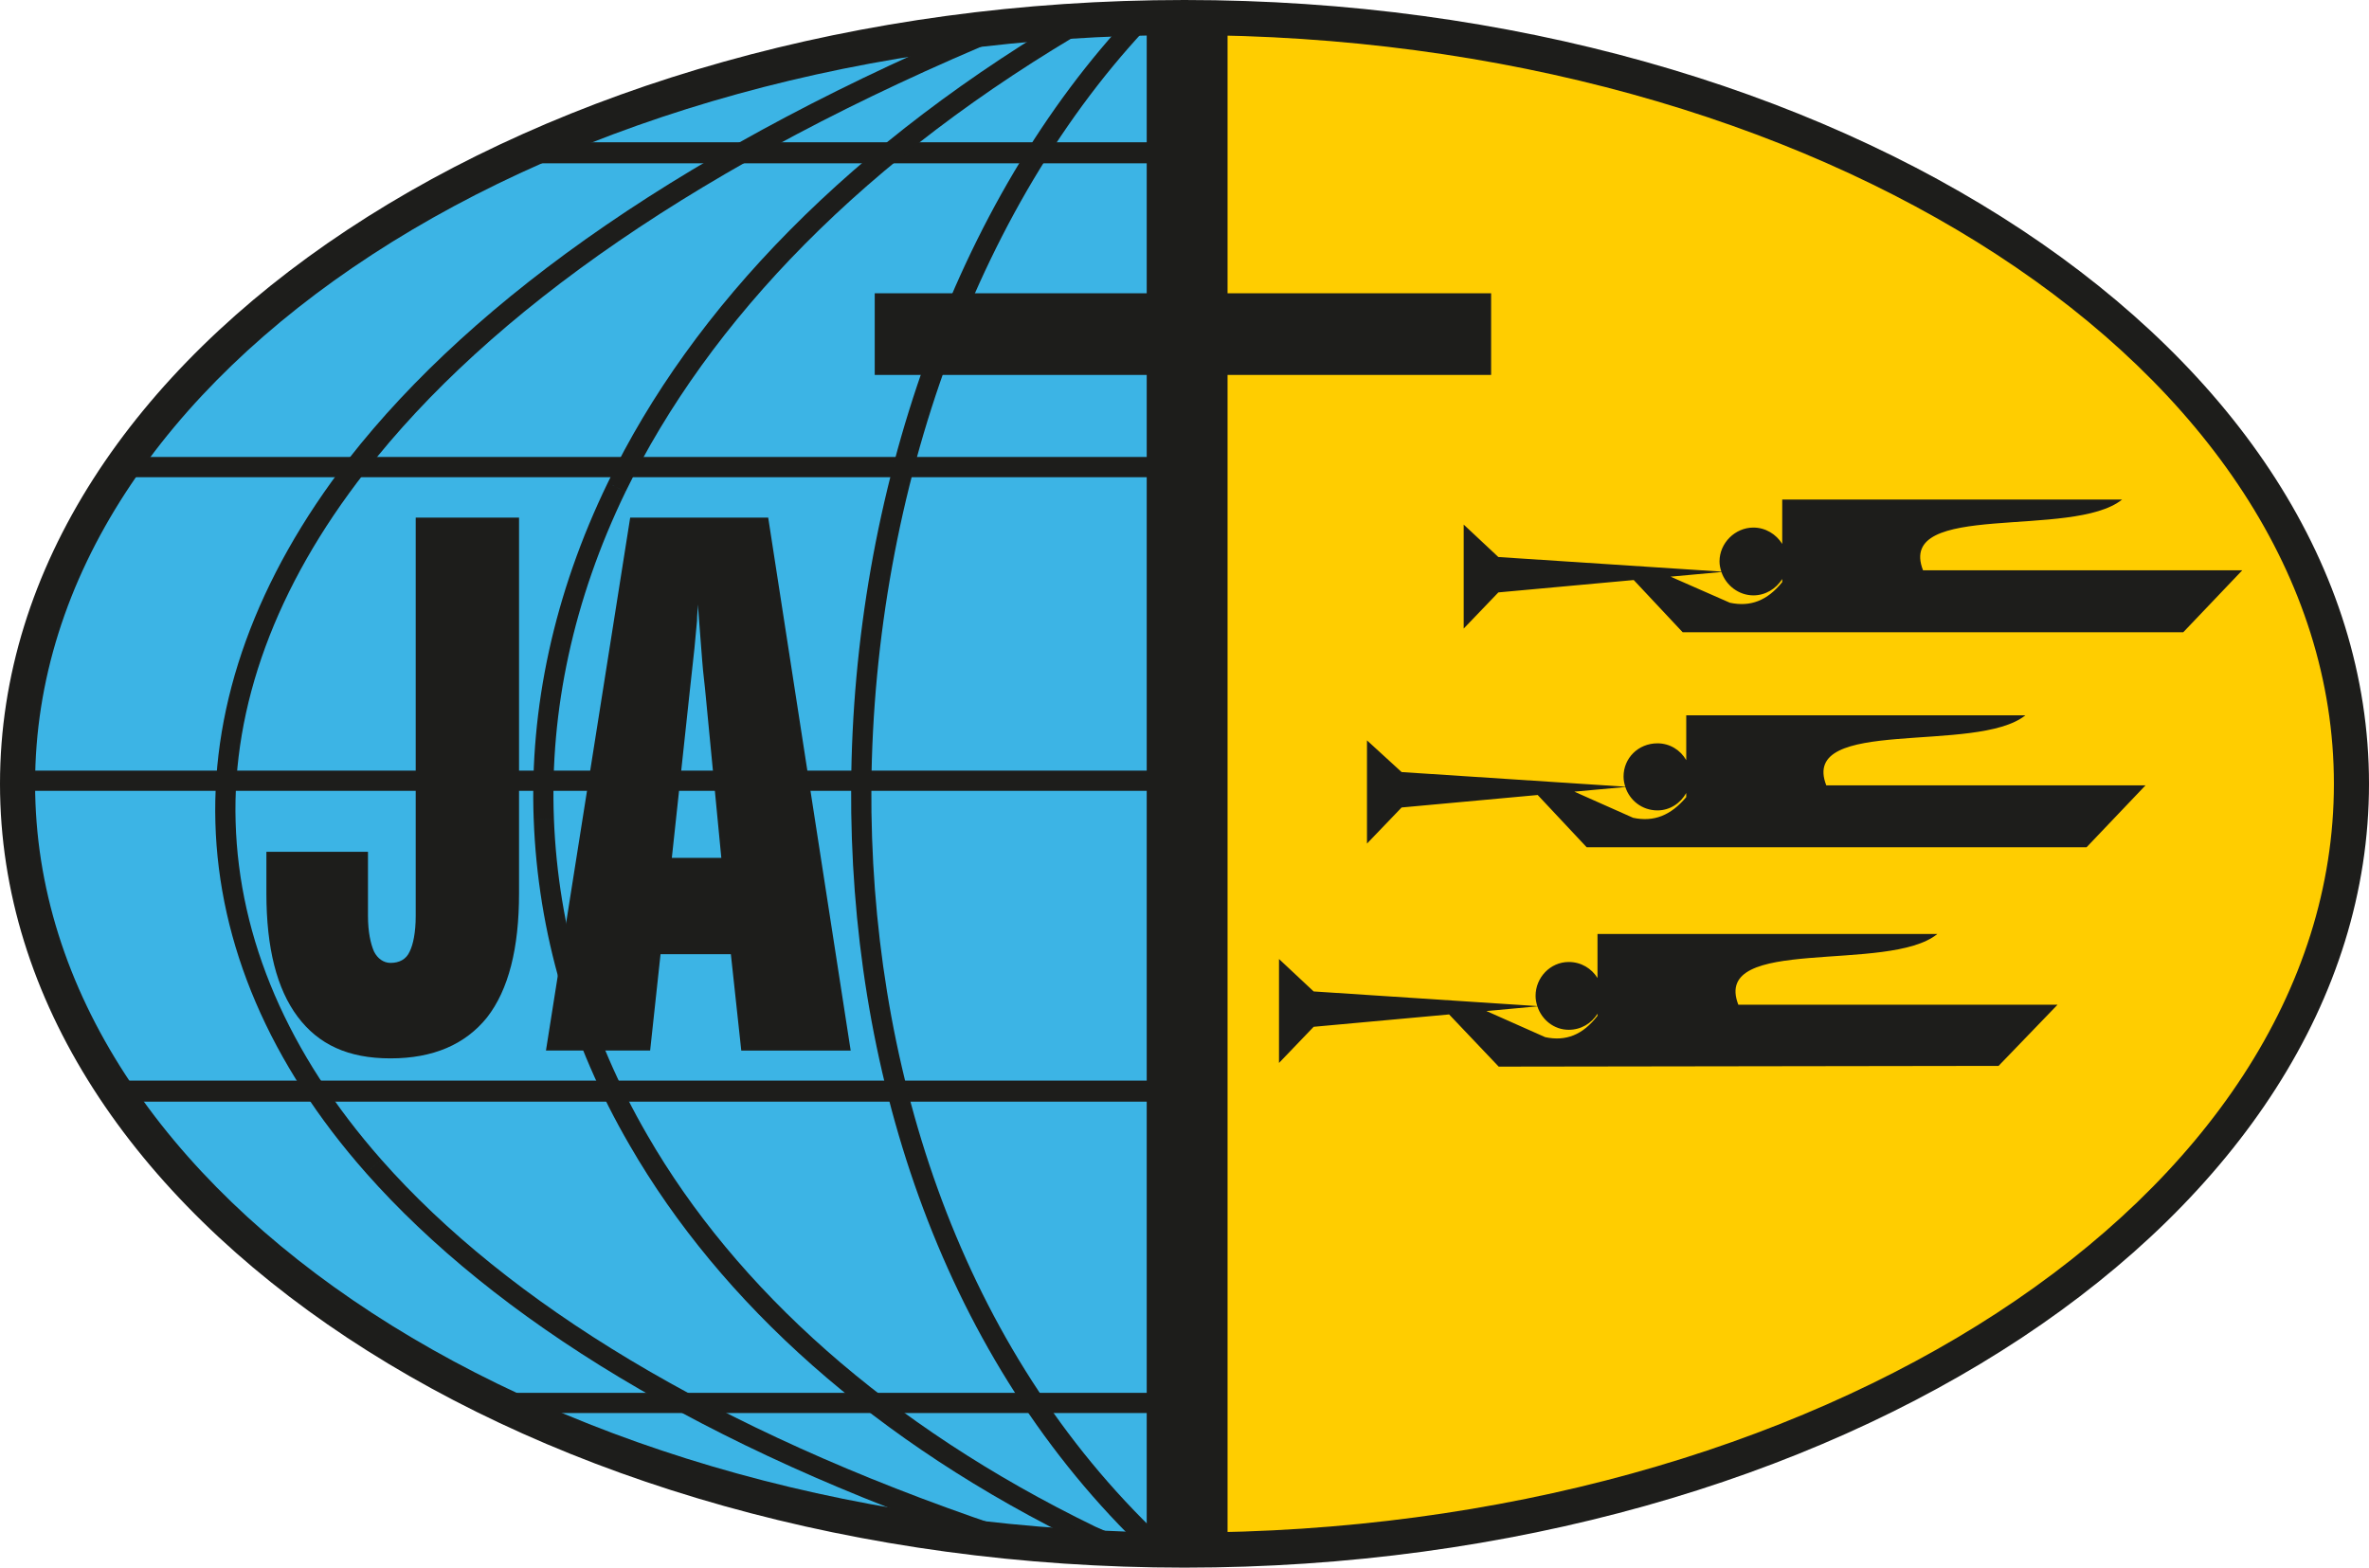 <?xml version="1.0" encoding="UTF-8"?>
<svg id="Capa_2" data-name="Capa 2" xmlns="http://www.w3.org/2000/svg" viewBox="0 0 1963.01 1299.22">
  <defs>
    <style>
      .cls-1 {
        fill: #1d1d1b;
      }

      .cls-1, .cls-2, .cls-3 {
        fill-rule: evenodd;
      }

      .cls-2 {
        fill: #ffcd00;
      }

      .cls-3 {
        fill: #3cb4e5;
      }
    </style>
  </defs>
  <g id="Capa_1-2" data-name="Capa 1">
    <g>
      <path class="cls-2" d="M989.97,27.85v1256.34c359.37,0,964.66-189.02,964.66-650.61S1182.45-29.66,989.97,27.85h0Z"/>
      <path class="cls-3" d="M989.97,1285.63V10.03C526.72,10.03,21.07,257.97,21.07,646.41s442.04,639.23,968.89,639.23h0Z"/>
      <path class="cls-1" d="M1513.31,650.87c-22.6-57.43,124.62-25.65,164.95-58.02h-281v37.15c-4.75-8.32-13.53-13.95-23.85-13.95-15.88,0-28.09,12.22-28.09,27.5,0,2.96.56,5.76,1.42,8.44l-185.32-12.12-28.71-26.27v85.53l28.71-29.92,112.75-10.34,40.59,43.31h414.21l48.86-51.32h-264.52ZM1353.23,677.76l-48.7-21.66,42.27-3.86c3.62,11.14,13.88,19.39,26.59,19.39,10.32,0,19.1-5.89,23.85-14.41v3.42c-12.84,15.28-26.9,20.77-44.02,17.12h0Z"/>
      <path class="cls-1" d="M1593.46,472.65c-22.59-58.03,124.03-25.64,164.95-58.64h-281.62v36.77c-5-8.04-13.86-13.55-23.85-13.55-15.26,0-28.11,12.82-28.11,28.09,0,2.94.62,5.73,1.5,8.41l-184.75-12.08-28.72-26.89v86.16l28.72-29.95,112.17-10.26,40.54,43.26h414.82l48.89-51.33h-264.54ZM1433.4,499.52l-49.13-21.6,42.15-3.86c3.77,11.1,14.31,19.37,26.51,19.37,9.99,0,18.85-5.53,23.85-13.57v2.57c-12.22,15.27-26.27,20.77-43.38,17.09h0Z"/>
      <path class="cls-1" d="M1440.43,832.69c-22.62-58.03,124.61-25.67,164.94-58.65h-281.64v36.51c-4.9-7.91-13.57-13.28-23.83-13.28-15.26,0-27.48,12.81-27.48,28.1,0,2.93.58,5.75,1.42,8.45l-185.31-12.14-28.72-26.88v86.14l28.72-29.95,112.24-10.25,41.08,43.25,414.2-.6,48.88-50.7h-264.52ZM1280.36,859.56l-48.71-21.65,42.27-3.87c3.61,11.13,13.75,19.42,25.98,19.42,10.26,0,18.94-5.4,23.83-13.31v1.69c-12.21,15.91-26.26,21.39-43.37,17.72h0Z"/>
      <polygon class="cls-1" points="1017.19 8.55 1017.19 1291.08 950.2 1291.08 950.2 8.55 1017.19 8.55 1017.19 8.55"/>
      <polygon class="cls-1" points="1235.57 310.73 724.82 310.73 724.82 243.06 1235.57 243.06 1235.57 310.73 1235.57 310.73"/>
      <polygon class="cls-1" points="15.22 638.67 975.31 638.67 975.31 655.42 15.22 655.42 15.22 638.67 15.22 638.67"/>
      <polygon class="cls-1" points="402.08 1154.35 975.31 1154.35 975.31 1171.08 402.08 1171.08 402.08 1154.35 402.08 1154.35"/>
      <polygon class="cls-1" points="436.85 117.91 975.31 117.91 975.31 135.34 436.85 135.34 436.85 117.91 436.85 117.91"/>
      <polygon class="cls-1" points="96.16 378.73 975.31 378.73 975.31 395.49 96.16 395.49 96.16 378.73 96.16 378.73"/>
      <polygon class="cls-1" points="96.16 895.58 975.31 895.58 975.31 913.02 96.16 913.02 96.16 895.58 96.16 895.58"/>
      <path class="cls-1" d="M963.44,9.3c-152.1,152.82-239.32,397.03-241.41,642.63h-16.74c1.35-243.05,85.94-485.43,233.84-641.66,4.1-4.35,6.49-1.67,10.69-5.87l13.63,4.9h0ZM722.03,651.93c-1.4,227.46,70.47,456.34,232.34,614.72l-11.86,12.56c-165.36-161.87-238.62-395.63-237.23-627.28h16.74Z"/>
      <path class="cls-1" d="M908.33,19.77c-192.58,110.95-320.96,246.31-390.04,387.94l-14.66-7.66C573.41,255.62,703.89,118.15,899.95,5.12l8.38,14.65h0ZM518.29,407.71c-43.26,89.33-62.79,181.41-59.31,270.75l-16.74.67c-3.49-92.1,16.74-186.99,61.4-279.09l14.66,7.66h0ZM458.98,678.47c3.49,90.7,29.31,179.31,77.46,262.33l-14.65,8.38c-49.55-85.11-76.06-176.53-79.54-270.04l16.74-.67h0ZM536.44,940.8c73.26,127,198.85,240.72,371.2,324.46l14.18,6.25-21.15,9.08c-175.84-85.1-303.53-200.95-378.88-331.41l14.65-8.38h0Z"/>
      <path class="cls-1" d="M836.46,28.85c-254.68,105.36-431.2,230.26-533.77,362.13l-13.95-10.47C393.39,246.54,572.72,119.55,830.18,13.49l6.28,15.36h0ZM302.69,390.98c-74.66,95.59-110.25,194.65-107.45,290.24l-16.76.7c-2.79-99.77,33.5-202.33,110.25-301.41l13.95,10.47h0ZM195.24,681.22c2.78,96.99,43.25,191.89,120.7,279.8l-12.57,11.17c-80.23-90.72-122.1-189.8-124.89-290.27l16.76-.7h0ZM315.94,961.03c104.66,118.61,276.31,223.98,511.45,303.54l-5.59,16.02c-237.93-80.23-411.67-187.68-518.43-308.39l12.57-11.17h0Z"/>
      <path class="cls-1" d="M577.55,790.82v-79.84h20.15l-12.95-134.52c-.72-8.63-2.16-18.7-2.88-28.76-.72-10.8-2.15-25.9-3.6-46.78,0,4.33-.72,8.65-.72,13.68v-85.6h59l68.34,441.67h-90.65l-8.63-79.85h-28.06ZM304.92,705.94v53.24c0,12.93,2.15,23.03,5.03,29.49,2.88,5.74,7.92,9.35,13.66,9.35,7.21,0,12.95-2.89,15.83-9.35,2.88-5.76,5.03-15.83,5.03-29.49v-330.19h85.62v311.47c0,45.33-8.64,79.88-26.62,102.87-17.99,22.3-44.6,33.82-79.86,33.82s-59.7-11.52-76.97-34.52c-17.26-23.03-25.9-56.85-25.9-102.17v-34.52h84.17ZM577.55,429v85.6c-.71,7.89-1.44,15.11-2.15,23.01-1.44,12.95-2.88,25.9-4.31,39.57l-14.39,133.79h20.85v79.84h-30.21l-8.62,79.85h-86.33l69.79-441.67h55.38Z"/>
      <path class="cls-1" d="M0,649.6c0,358.2,440.3,649.61,981.5,649.61s981.51-291.41,981.51-649.61S1522.69,0,981.5,0,0,291.4,0,649.6h0ZM29.08,649.6C29.08,307.43,456.33,29.08,981.5,29.08s952.43,278.35,952.43,620.52-427.25,620.53-952.43,620.53S29.08,991.77,29.08,649.6h0Z"/>
    </g>
  </g>
</svg>